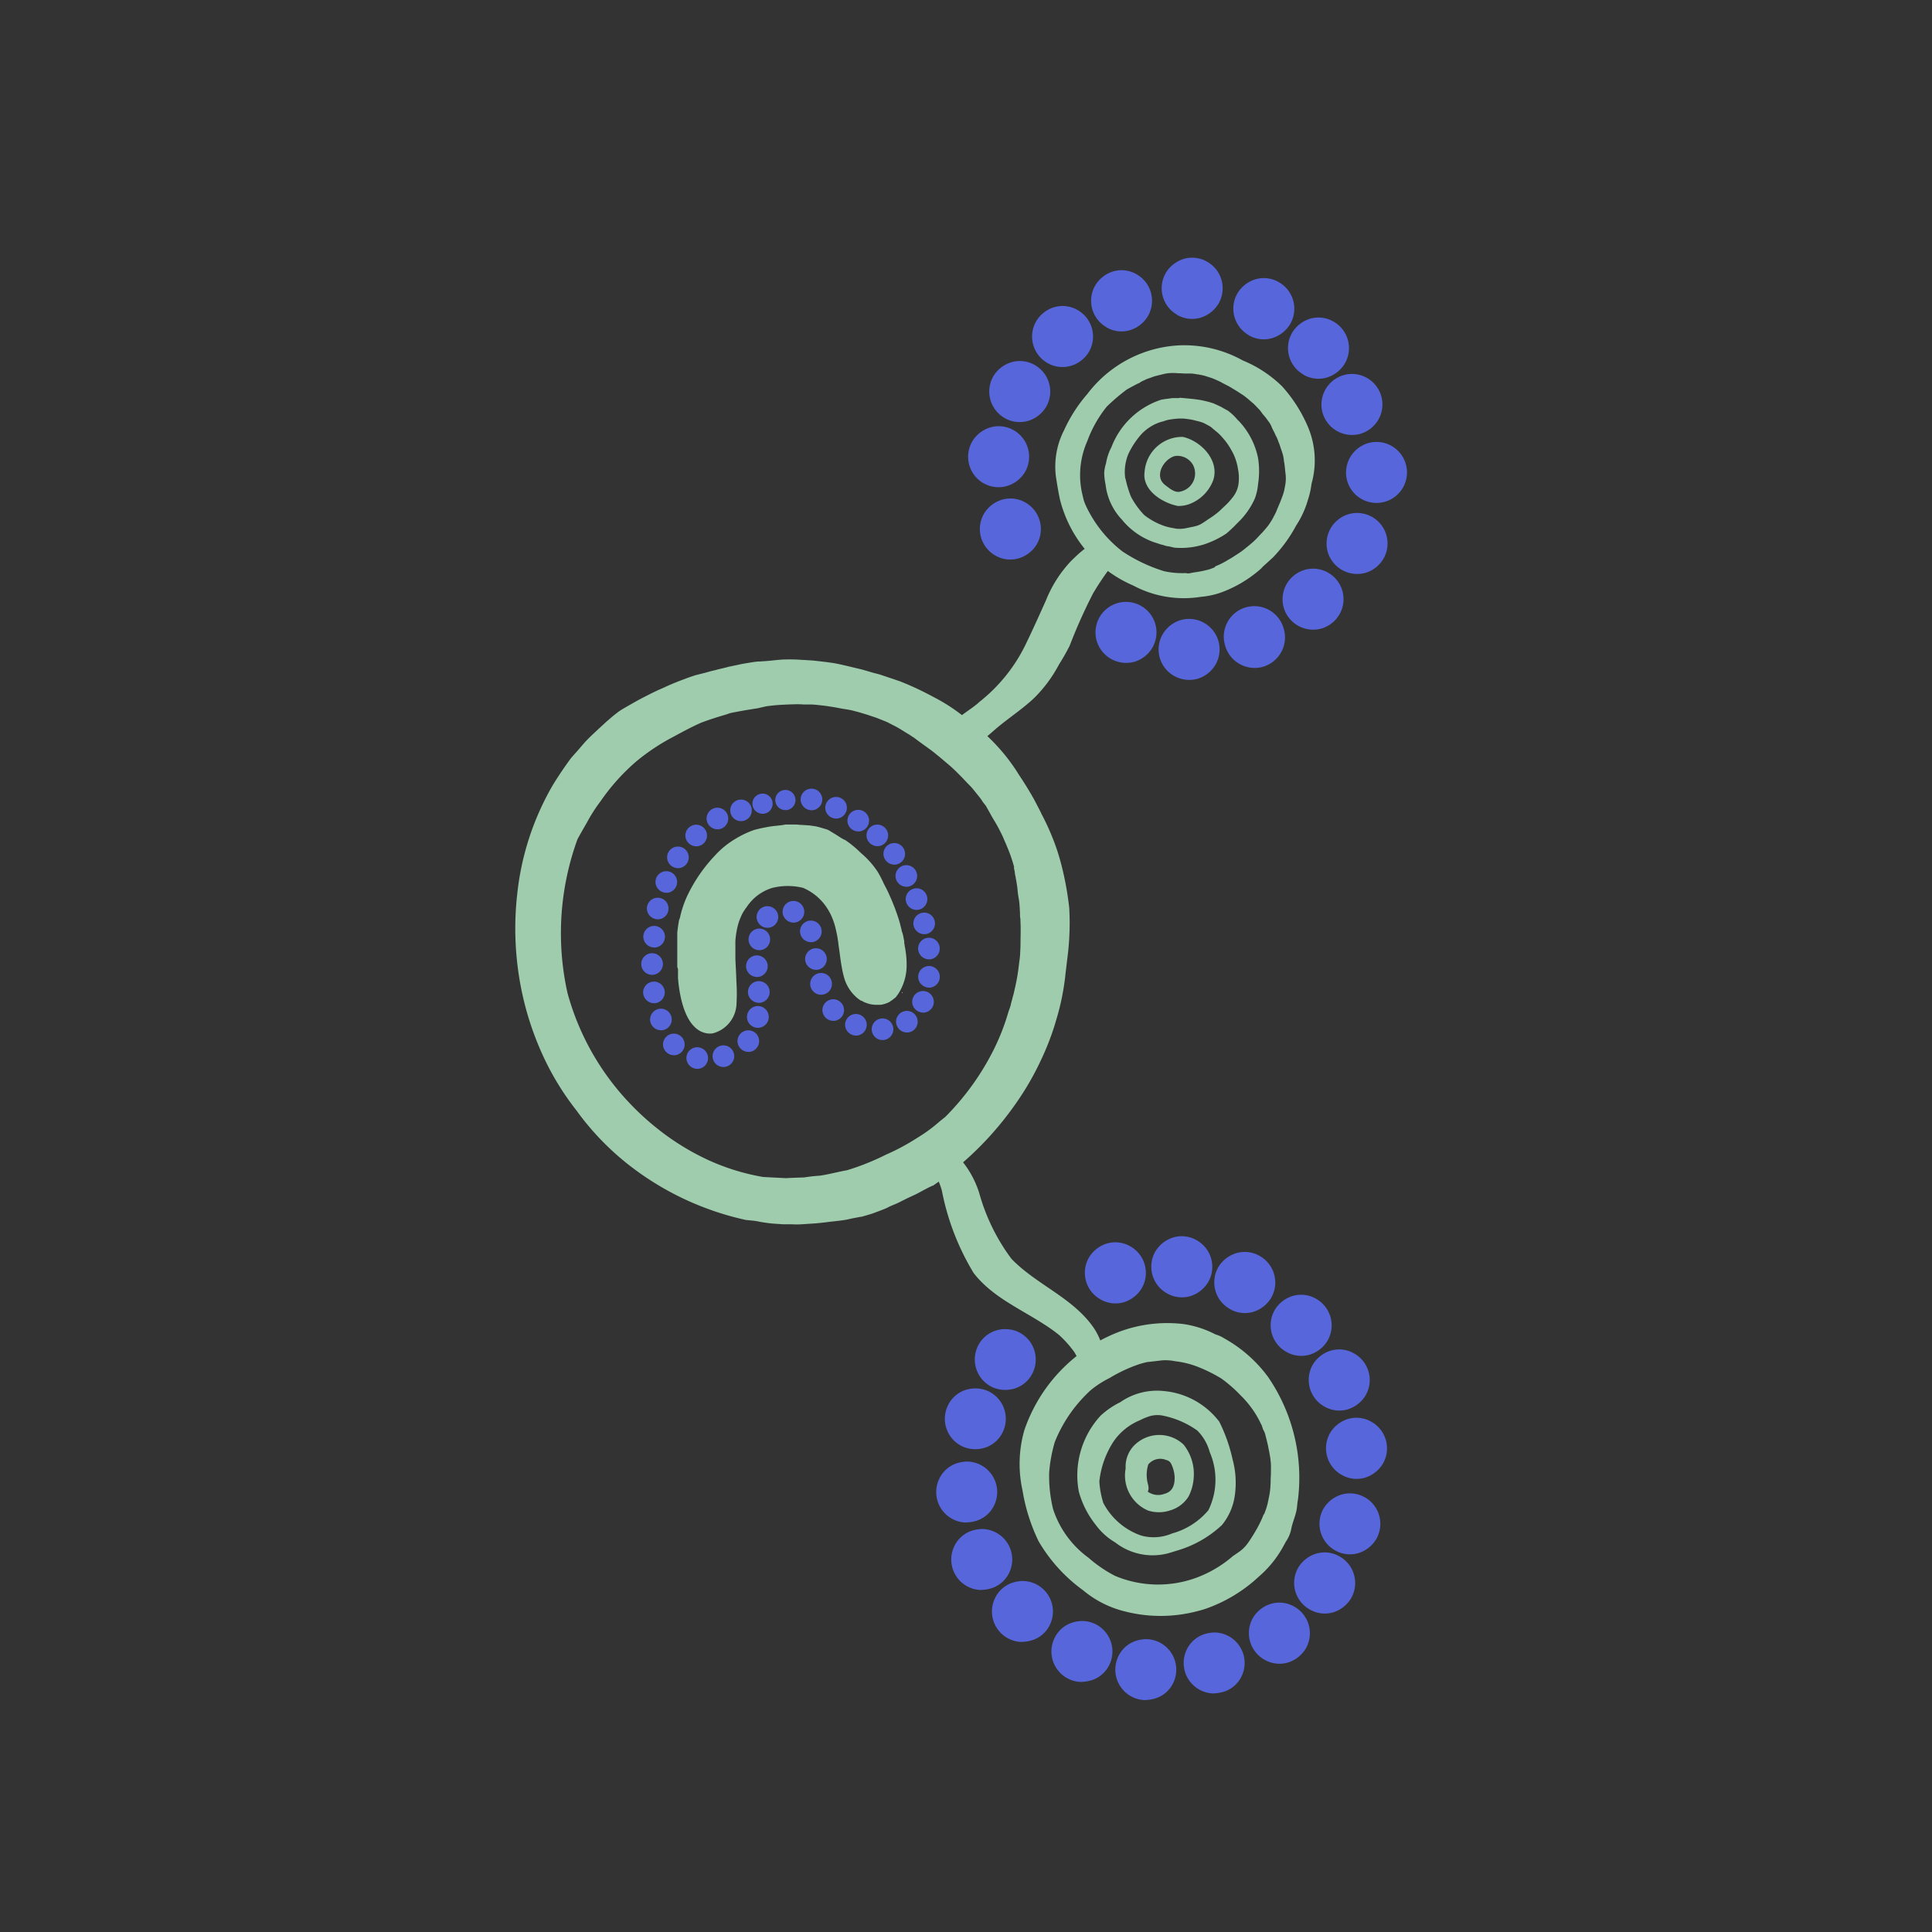 <svg xmlns="http://www.w3.org/2000/svg" xmlns:xlink="http://www.w3.org/1999/xlink" width="60" height="60" viewBox="0 0 60 60">
  <rect x="0" y="0" width="60" height="60" fill="#333333" stroke="none"/>
  <defs>
    <clipPath id="clip-path">
      <rect id="Rectangle_19944" data-name="Rectangle 19944" width="27.694" height="44.798" fill="none"/>
    </clipPath>
    <clipPath id="clip-FN_icon_-_eSafety_resources_and_support">
      <rect width="60" height="60"/>
    </clipPath>
  </defs>
  <g id="FN_icon_-_eSafety_resources_and_support" data-name="FN icon - eSafety resources and support" clip-path="url(#clip-FN_icon_-_eSafety_resources_and_support)">
    <g id="Group_39685" data-name="Group 39685" transform="translate(16 8)">
      <g id="Group_39684" data-name="Group 39684" clip-path="url(#clip-path)">
        <path id="Path_198286" data-name="Path 198286" d="M.008,0H0L.008,0" transform="translate(10.745 29.784)" fill="#9eccad"/>
        <path id="Path_198287" data-name="Path 198287" d="M0,0Z" transform="translate(8.738 30.032)" fill="#9eccad"/>
        <path id="Path_198288" data-name="Path 198288" d="M.006,0,0,0H0L.006,0" transform="translate(12.342 14.895)" fill="#9eccad"/>
        <path id="Path_198289" data-name="Path 198289" d="M16.329,4.767q-.106-.207-.214-.412c-.142-.256-.3-.512-.465-.758A5.885,5.885,0,0,0,14.1,1.918a5.558,5.558,0,0,0-1.118-.754,9.239,9.239,0,0,0-1.04-.486L11.326.47,11.135.42c-.09-.024-.178-.052-.268-.078S10.713.3,10.635.282,10.463.24,10.376.22c-.167-.04-.333-.079-.5-.108C9.781.1,9.688.084,9.593.074S9.408.052,9.317.042,9.152.029,9.07.023L8.8.008C8.705,0,8.612,0,8.52,0s-.175,0-.264.007c-.108.008-.216.02-.324.031s-.239.02-.358.027h0l-.024,0H7.53C7.445.074,7.363.086,7.28.1s-.168.027-.251.043L6.762.2,6.628.227l-.08.022h0L6.5.26C6.412.284,6.323.3,6.236.326L6.1.358c-.045.012-.084.023-.126.035-.094.027-.189.05-.284.073-.022.007-.045.012-.069.017S5.571.5,5.546.506c-.065.022-.132.044-.2.069-.1.038-.2.075-.306.116h0c-.123.049-.244.1-.364.155L4.535.91l-.1.043L4.3,1.018c-.125.06-.25.125-.374.189s-.256.14-.382.212l-.05.028-.049.028-.05.03-.049.028-.049.03c-.049.032-.1.064-.142.1l-.074.057-.072.059-.07.06c-.023.02-.042.037-.063.057h0L2.867,1.9l-.008.007v0l0,0-.081.074-.163.15c-.028.024-.054.05-.081.075-.117.109-.234.217-.343.334l0,0c-.087.094-.168.193-.252.289l-.163.183-.032.037-.019.023c-.2.271-.387.55-.559.829A8.5,8.5,0,0,0,.055,7.335l-.01.091h0A9.578,9.578,0,0,0,.111,9.813a9.362,9.362,0,0,0,.835,2.676A8.4,8.4,0,0,0,1.9,14.007q.157.22.328.426a8.41,8.41,0,0,0,1.4,1.345,9.034,9.034,0,0,0,3.547,1.633h.021c.108.013.217.018.324.039.054.011.107.022.162.03l.185.027h0l.008,0c.074.01.148.015.221.02l.1.007c.035,0,.07.007.105.007H8.5c.077,0,.154.005.232.006.142,0,.284-.014.426-.022s.3-.022.455-.041c.078-.009.157-.021.235-.028l.226-.026c.073-.009.147-.019.219-.033s.153-.034.23-.05h.007c.064-.013.129-.023.193-.038l.012,0h0l.006,0h.007c.063-.016.124-.034.186-.053.045-.013.091-.026.136-.042l.057-.019.22-.082c.065-.026.131-.049.193-.079l.03-.016-.013.007c.039-.02.078-.04.119-.057l.1-.042c.069-.028.136-.06.2-.093s.147-.074.222-.11.142-.066.214-.1c.092-.043.18-.093.27-.142l.131-.069c.044-.022.094-.045.142-.067l.007,0h0l.021-.01a10.082,10.082,0,0,0,2.844-2.97,8.821,8.821,0,0,0,.488-.9,8.287,8.287,0,0,0,.453-1.164.531.531,0,0,0,.015-.053,7.6,7.6,0,0,0,.307-1.51c.022-.183.043-.366.066-.548a8.393,8.393,0,0,0,.047-1.474,9.723,9.723,0,0,0-.2-1.159q-.08-.341-.19-.673a7.669,7.669,0,0,0-.489-1.119m-.841,1.7c0,.016.008.032.011.049s.012.059.018.088h0l0,.012.005.027,0,.011,0,.009c.009.041.017.082.026.123l0,.012c.008.037.015.074.022.111l0,.012c.005.027.01.054.014.081s.007.041.009.062.005.041.008.062a.2.2,0,0,0,0,.032c0-.007,0-.013,0-.02.007.07.013.142.025.21s.025.146.033.219v0c.01.106.015.212.02.318,0,.048,0,.1.007.142s.007.106.009.159c.011.21,0,.421,0,.631,0,.114-.007.23-.013.345s-.024.211-.036.316a6.33,6.33,0,0,1-.11.67c-.009.041-.019.081-.028.122-.013.062-.028.124-.044.186l0-.011-.025.1c-.013.053-.028.107-.044.16v0h0l0,.013-.007.021h0v0l0,.008,0,0c-.009.031-.02.061-.03.092s-.022.06-.033.091v0a6.99,6.99,0,0,1-.467,1.2,8.05,8.05,0,0,1-1.5,2.08c-.063.05-.126.1-.186.15a4.719,4.719,0,0,1-.684.5,6.809,6.809,0,0,1-.974.523,7.619,7.619,0,0,1-1.208.483c-.284.05-.562.128-.847.169-.162.01-.324.028-.483.054-.189.007-.378.011-.567.023-.236-.013-.473-.024-.709-.037a6.921,6.921,0,0,1-1.684-.517,7.72,7.72,0,0,1-1.532-.933,8.26,8.26,0,0,1-.983-.9,8.023,8.023,0,0,1-1.875-3.364,8.537,8.537,0,0,1,.309-4.771c.095-.18.2-.357.3-.533a4.906,4.906,0,0,1,.416-.648A6.484,6.484,0,0,1,3.774,3.153,6.576,6.576,0,0,1,4.914,2.4c.282-.153.569-.308.862-.437.117-.044.234-.085.353-.124s.267-.084.4-.123l.145-.049h0c.284-.059.571-.107.859-.151.082-.02.164-.038.246-.057.036-.008.076-.012.114-.016.06-.008.121-.014.182-.02.155-.014.313-.02.468-.026.065,0,.13-.005.195-.005s.133,0,.2.007l.049,0c.054,0,.109,0,.163,0,.132,0,.264.019.4.033.064.007.128.016.192.026l.2.032.2.038.2.032a1.957,1.957,0,0,1,.191.043c.063.017.123.032.185.05l.165.05c.061.018.123.04.183.06s.118.038.176.06l.185.074c.057.023.112.044.165.072l.091.047.085.043c.114.059.223.125.33.193l.124.075c.041.025.076.05.114.076l.011.008,0,0,.007,0,.008.006,0,0h0l.034.025,0,0,.035.026h0l0,0h0l.025.019c.1.075.2.146.3.219.041.028.08.059.12.087s.089.067.132.1c.1.082.2.162.3.248h0c.091.078.185.154.272.235s.188.18.278.273.158.168.239.25l.062.063c.02.022.042.049.063.074l.114.142c.052.065.106.129.153.2l.038.059.087.109q.038.07.08.142c.053.092.1.186.156.277s.105.175.153.265a.313.313,0,0,1,.016.031c.051.1.1.193.142.293s.085.189.122.287a4.47,4.47,0,0,1,.212.621" transform="translate(0.003 12.479)" fill="#9eccad"/>
        <path id="Path_198290" data-name="Path 198290" d="M.628,1.483c.146.107.323.277.515.209a.574.574,0,0,0,.37-.815A.554.554,0,0,0,.96.593L.927.6c-.341.111-.621.612-.3.881m.4.662c-.483-.1-1.1-.493-1.021-1.055A1.172,1.172,0,0,1,1.193,0c.569.126,1.145.731.946,1.342a1.269,1.269,0,0,1-.768.754.987.987,0,0,1-.344.049" transform="translate(19.54 5.568)" fill="#9eccad"/>
        <path id="Path_198291" data-name="Path 198291" d="M0,0H0" transform="translate(21.957 3.888)" fill="#9eccad"/>
        <path id="Path_198292" data-name="Path 198292" d="M7.826,2.5a4.507,4.507,0,0,0-.778-1.208A3.814,3.814,0,0,0,5.822.484,3.728,3.728,0,0,0,3.8.018,3.82,3.82,0,0,0,.993,1.529,4.6,4.6,0,0,0,.273,2.65,2.47,2.47,0,0,0,.022,4.109c.036.235.075.472.126.705A3.961,3.961,0,0,0,2.426,7.477a3.332,3.332,0,0,0,2.095.348,2.549,2.549,0,0,0,.584-.119,3.849,3.849,0,0,0,1.287-.76c.023-.024.044-.049.068-.072.1-.088.2-.181.3-.272a4.424,4.424,0,0,0,.721-.993,2.882,2.882,0,0,0,.364-.793,2.507,2.507,0,0,0,.112-.5A2.668,2.668,0,0,0,7.826,2.5M4.967,6.9c-.057.026-.117.048-.175.069a3.4,3.4,0,0,1-.5.1c-.042.009-.084.018-.126.025a.233.233,0,0,1-.11-.007,2.63,2.63,0,0,1-.674-.057,5,5,0,0,1-1.3-.617A3.844,3.844,0,0,1,.935,4.961C.917,4.918.9,4.874.885,4.83.864,4.745.844,4.659.824,4.571A2.607,2.607,0,0,1,.995,2.987,3.733,3.733,0,0,1,1.6,1.917a6.3,6.3,0,0,1,.617-.528c.116-.067.234-.128.352-.19L2.6,1.189a.263.263,0,0,0,.032-.022l.011-.007,0,0h0l0,0h0a.756.756,0,0,1,.085-.046l.046-.02h0L2.8,1.08c.027-.011.053-.023.081-.032l.091-.032.082-.03c.035-.012.071-.021.106-.03L3.336.913A1.219,1.219,0,0,1,3.507.881,1.306,1.306,0,0,1,3.68.874c.057,0,.112.007.168.008s.112.005.169.008h0c.061,0,.121,0,.182,0,.076,0,.152.017.227.028h0l.015,0h.012L4.5.932h0l.012,0H4.5c.028,0,.055.009.083.015s.059.015.088.024l.166.053c.055.018.114.044.171.069s.114.052.168.082h0l0,0h0c.053.028.106.057.161.084s.111.06.164.094c.1.057.189.116.281.176.026.016.051.032.075.049s.045.035.069.053c.04.033.08.064.119.1s.088.072.129.112.085.087.126.13a.987.987,0,0,1,.074.082c.021.028.04.057.06.085.038.045.078.089.114.136.02.028.04.057.06.083s.039.053.057.081a.8.8,0,0,1,.049.094h0l0,0h0v0h0l0,.005h0c.022.05.045.1.071.148a.789.789,0,0,1,.041.084c.01.023.019.046.03.069l0-.007a.9.9,0,0,1,.04.083c.011.026.02.051.028.077.018.047.039.093.054.142.007.02.013.041.019.061.024.069.049.137.069.208a1.013,1.013,0,0,1,.033.186v.012a1.294,1.294,0,0,1,.025.157c.007.049.011.1.015.149.008.067.018.134.02.2a1.159,1.159,0,0,1-.015.229c-.011.061-.022.123-.035.184a1.413,1.413,0,0,1-.063.2c-.022.06-.044.12-.069.18s-.047.11-.07.165-.036.091-.057.136a1.421,1.421,0,0,1-.069.133l0,.007,0,0h0a.2.2,0,0,1-.015.026h0a2.264,2.264,0,0,1-.142.227c-.054.072-.114.142-.175.21l.009-.01-.023.026.009-.011c-.048.054-.1.105-.147.157s-.087.09-.132.132-.085.075-.128.111l-.154.126c-.059.048-.12.091-.182.133l-.059.038c-.049.033-.1.064-.146.095s-.094.054-.139.081l-.054.032h0a2.336,2.336,0,0,1-.328.161l-.02.008" transform="translate(16.773 2.71)" fill="#9eccad"/>
        <path id="Path_198293" data-name="Path 198293" d="M4.154.7A1.706,1.706,0,0,0,3.841.4C3.81.383,3.778.368,3.748.35L3.639.288C3.62.278,3.6.268,3.582.26L3.525.233,3.4.176,3.361.163,3.314.148h0L3.25.128H3.242C3.167.106,3.089.091,3.012.074,2.982.067,2.95.063,2.919.059L2.793.041,2.7.032h0L2.628.025h0L2.546.017,2.459.009,2.346,0a.091.091,0,0,1-.027.01H2.192c-.049,0-.1,0-.144.01L1.9.039c-.049.007-.088.013-.132.022A2.481,2.481,0,0,0,.224,1.535a1.638,1.638,0,0,0-.167.5,1.238,1.238,0,0,0-.057.3A2.031,2.031,0,0,0,.043,2.7h0A1.9,1.9,0,0,0,.549,3.784a2.246,2.246,0,0,0,.992.7l.175.057a.94.94,0,0,0,.1.028l.125.038.057.006.183.042a2.377,2.377,0,0,0,.958-.114,2.86,2.86,0,0,0,.651-.322,3.846,3.846,0,0,0,.347-.329,2.349,2.349,0,0,0,.542-.763,1.7,1.7,0,0,0,.1-.451,2.611,2.611,0,0,0,0-.8A2.355,2.355,0,0,0,4.16.7M1.749.756c.028-.009.057-.017.085-.024L1.887.714c.034-.01.068-.021.1-.028A.958.958,0,0,1,2.1.668a1.827,1.827,0,0,1,.387-.02c.065.007.13.016.2.027l.031.007c.057.008.109.026.162.038a1.217,1.217,0,0,1,.158.045l.007,0a1.074,1.074,0,0,1,.125.061l.057.03.054.031A.282.282,0,0,1,3.33.92c.008.005.015.013.022.019l.021.019.057.048.074.061a.44.44,0,0,1,.04.035c.012.013.032.028.047.045.042.043.081.088.12.133a1.694,1.694,0,0,1,.117.15,1.932,1.932,0,0,1,.107.171c.028.05.057.1.082.153a1.709,1.709,0,0,1,.14.472,1.374,1.374,0,0,1,.022.37,1.121,1.121,0,0,1-.02.147.883.883,0,0,1-.066.188.917.917,0,0,1-.111.171c-.044.057-.09.111-.138.162s-.12.117-.182.175c-.028.028-.059.057-.09.085s-.061.052-.093.076a2.364,2.364,0,0,1-.21.149l0,0h0c-.079.051-.155.107-.235.156a.722.722,0,0,1-.15.069c-.024.008-.049.014-.075.02-.085.02-.174.036-.26.054a.91.91,0,0,1-.275.02c-.041,0-.081-.012-.121-.019s-.1-.017-.142-.027a1.665,1.665,0,0,1-.165-.048,2.164,2.164,0,0,1-.6-.329,2.512,2.512,0,0,1-.416-.576,3.608,3.608,0,0,1-.158-.51C.668,2.537.661,2.515.654,2.493s-.007-.07-.012-.1a1.476,1.476,0,0,1,.1-.627l.011-.026a2.6,2.6,0,0,1,.406-.613,1.421,1.421,0,0,1,.581-.37" transform="translate(18.292 4.353)" fill="#9eccad"/>
        <path id="Path_198294" data-name="Path 198294" d="M.005,0,0,0H.005" transform="translate(21.537 4.48)" fill="#9eccad"/>
        <path id="Path_198295" data-name="Path 198295" d="M0,0Z" transform="translate(21.606 4.501)" fill="#9eccad"/>
        <path id="Path_198296" data-name="Path 198296" d="M0,0H0" transform="translate(21.599 4.5)" fill="#9eccad"/>
        <path id="Path_198297" data-name="Path 198297" d="M.51,6.575a.458.458,0,0,1-.5-.33A.7.7,0,0,1,.15,5.712c.211-.337.6-.5.881-.765A5.111,5.111,0,0,0,2.474,3.138c.214-.442.414-.89.616-1.338A3.857,3.857,0,0,1,3.872.575c.256-.246.645-.65,1.03-.563.4.117.4.552.148.824a8.363,8.363,0,0,0-.5.753,16.661,16.661,0,0,0-.723,1.618c-.1.2-.215.4-.334.588A4.242,4.242,0,0,1,2.72,4.836c-.37.348-.8.625-1.186.953-.242.213-.49.42-.736.628a.55.55,0,0,1-.217.142.421.421,0,0,1-.071.016" transform="translate(13.393 8.845)" fill="#9eccad"/>
        <path id="Path_198298" data-name="Path 198298" d="M1.951.915a1.844,1.844,0,0,0-.821.656A2.81,2.81,0,0,0,.684,2.819a2.78,2.78,0,0,0,.123.666A2.1,2.1,0,0,0,1.986,4.5a1.454,1.454,0,0,0,.959-.067,2.248,2.248,0,0,0,1.125-.72,2.148,2.148,0,0,0,.044-1.8,1.513,1.513,0,0,0-.385-.673A2.786,2.786,0,0,0,2.658.775.847.847,0,0,0,2.2.808,1.848,1.848,0,0,0,1.95.915m.839,4.143a1.89,1.89,0,0,1-1.613-.346,1.983,1.983,0,0,1-.6-.54A2.863,2.863,0,0,1,.047,3.136,2.736,2.736,0,0,1,.724.775,2.543,2.543,0,0,1,1.333.358,2,2,0,0,1,2.687.011,2.433,2.433,0,0,1,4.409.963a5.032,5.032,0,0,1,.414,1.174A2.768,2.768,0,0,1,4.9,3.184a1.855,1.855,0,0,1-.41.99,3.455,3.455,0,0,1-1.421.8c-.095.032-.189.06-.282.085" transform="translate(17.457 35.189)" fill="#9eccad"/>
        <path id="Path_198299" data-name="Path 198299" d="M1.539,1.268a1.025,1.025,0,0,0-.1-.36A.214.214,0,0,0,1.283.782.479.479,0,0,0,.725.918a1.039,1.039,0,0,0-.043.445c.006.134.092.274.026.4a.548.548,0,0,0,.512.07c.284-.073.334-.308.321-.569M.7,2.343a1.184,1.184,0,0,1-.679-1.3A.941.941,0,0,1,.283.331,1.1,1.1,0,0,1,1.818.3a1.458,1.458,0,0,1,.318,1.01,1.5,1.5,0,0,1-.159.6,1,1,0,0,1-.568.434,1.1,1.1,0,0,1-.711,0" transform="translate(18.937 36.561)" fill="#9eccad"/>
        <path id="Path_198300" data-name="Path 198300" d="M4.834,6.852A2.425,2.425,0,0,1,4.5,6.369,3.3,3.3,0,0,0,4,5.811C3.151,5.136,2.043,4.779,1.364,3.9A7.776,7.776,0,0,1,.378,1.343a2.486,2.486,0,0,0-.32-.7A.426.426,0,0,1,.681.084a2.99,2.99,0,0,1,.856,1.33,6.187,6.187,0,0,0,1,2.044c.768.8,1.893,1.2,2.543,2.126a1.935,1.935,0,0,1,.313.749.536.536,0,0,1-.108.486.37.37,0,0,1-.138.083.341.341,0,0,1-.309-.049" transform="translate(12.873 27.634)" fill="#9eccad"/>
        <path id="Path_198301" data-name="Path 198301" d="M7.724,1.683A4.261,4.261,0,0,0,6.347.47,1.009,1.009,0,0,0,6.082.351,3.15,3.15,0,0,0,5.092.03,4.258,4.258,0,0,0,3.068.279,5,5,0,0,0,.146,3.329,3.8,3.8,0,0,0,.089,5.191a5.747,5.747,0,0,0,.5,1.583A4.976,4.976,0,0,0,1.975,8.3a3.2,3.2,0,0,0,1.315.659,4.463,4.463,0,0,0,2.229-.013c.085-.021.169-.045.252-.072a4.673,4.673,0,0,0,1.657-1A3.357,3.357,0,0,0,8.207,6.9c.024-.038.043-.081.065-.118a1.03,1.03,0,0,0,.16-.37c.039-.222.14-.422.177-.651.012-.1.019-.2.037-.292a5.534,5.534,0,0,0-.924-3.788M7.579,5.938c-.028.08-.063.158-.1.235s-.07.142-.108.209-.075.13-.114.193-.074.12-.114.178a1.654,1.654,0,0,1-.124.168,1.179,1.179,0,0,1-.118.117c-.043.036-.088.069-.134.1s-.1.069-.146.1A3.693,3.693,0,0,1,5.51,7.9,3.45,3.45,0,0,1,2.964,7.85a4.083,4.083,0,0,1-.826-.564,3.025,3.025,0,0,1-1.1-1.515A4.364,4.364,0,0,1,.917,4.658a4.54,4.54,0,0,1,.177-.969,4.378,4.378,0,0,1,.746-1.227A4.667,4.667,0,0,1,2.2,2.09a3.1,3.1,0,0,1,.6-.388,4.619,4.619,0,0,1,.9-.421c.083-.027.169-.05.256-.07.155-.017.31-.034.465-.054a1.507,1.507,0,0,1,.4.026,2.838,2.838,0,0,1,.775.2,4.739,4.739,0,0,1,.674.341,4.371,4.371,0,0,1,.6.527,3.024,3.024,0,0,1,.632.894c.007.009.011.018.016.027.014.04.027.08.039.12l.016.033h0c.012.022.024.044.034.067a.947.947,0,0,1,.035.12c.022.085.044.171.064.258.009.039.016.078.023.117s.016.075.023.114c.015.077.028.155.039.233,0,.028.007.059.009.088a2,2,0,0,1,.005.229c0,.08,0,.161-.006.241s0,.154-.008.23a2.244,2.244,0,0,1-.02.231c-.011.076-.028.156-.044.233a2.186,2.186,0,0,1-.059.242c-.022.071-.05.142-.076.212" transform="translate(15.665 33.09)" fill="#9eccad"/>
        <path id="Path_198302" data-name="Path 198302" d="M.47,1.766A.947.947,0,0,1,.129.472.98.98,0,0,1,.7.035a.927.927,0,0,1,.725.1.947.947,0,0,1,.341,1.295.988.988,0,0,1-.569.437.928.928,0,0,1-.725-.1" transform="translate(17.691 30.579)" fill="#5766db"/>
        <path id="Path_198303" data-name="Path 198303" d="M.47,1.766A.947.947,0,0,1,.129.472.98.98,0,0,1,.7.035a.927.927,0,0,1,.725.1.947.947,0,0,1,.341,1.295.988.988,0,0,1-.569.437.928.928,0,0,1-.725-.1" transform="translate(19.754 30.39)" fill="#5766db"/>
        <path id="Path_198304" data-name="Path 198304" d="M.47,1.765A.947.947,0,0,1,.128.471.983.983,0,0,1,.7.035a.926.926,0,0,1,.725.1.947.947,0,0,1,.341,1.295.988.988,0,0,1-.569.437.929.929,0,0,1-.726-.1" transform="translate(21.71 30.878)" fill="#5766db"/>
        <path id="Path_198305" data-name="Path 198305" d="M.47,1.766A.948.948,0,0,1,.129.471.981.981,0,0,1,.7.035a.927.927,0,0,1,.725.1.947.947,0,0,1,.341,1.295.988.988,0,0,1-.569.437.928.928,0,0,1-.725-.1" transform="translate(23.461 32.208)" fill="#5766db"/>
        <path id="Path_198306" data-name="Path 198306" d="M.47,1.766A.948.948,0,0,1,.129.471.981.981,0,0,1,.7.035a.927.927,0,0,1,.725.1.946.946,0,0,1,.341,1.295.985.985,0,0,1-.569.437.928.928,0,0,1-.725-.1" transform="translate(24.643 33.906)" fill="#5766db"/>
        <path id="Path_198307" data-name="Path 198307" d="M.47,1.766A.948.948,0,0,1,.129.471.981.981,0,0,1,.7.035a.927.927,0,0,1,.725.1.947.947,0,0,1,.341,1.295.988.988,0,0,1-.569.437.928.928,0,0,1-.725-.1" transform="translate(25.18 36.028)" fill="#5766db"/>
        <path id="Path_198308" data-name="Path 198308" d="M1.422.13a.948.948,0,0,1,.341,1.295.983.983,0,0,1-.569.437.927.927,0,0,1-.725-.1A.947.947,0,0,1,.129.471.988.988,0,0,1,.7.035a.929.929,0,0,1,.726.1" transform="translate(24.976 38.376)" fill="#5766db"/>
        <path id="Path_198309" data-name="Path 198309" d="M.47,1.766A.947.947,0,0,1,.129.471.981.981,0,0,1,.7.035a.927.927,0,0,1,.725.1.947.947,0,0,1,.341,1.295.988.988,0,0,1-.569.437.928.928,0,0,1-.725-.1" transform="translate(24.191 40.21)" fill="#5766db"/>
        <path id="Path_198310" data-name="Path 198310" d="M.47,1.766A.948.948,0,0,1,.129.471.981.981,0,0,1,.7.035a.927.927,0,0,1,.725.1.947.947,0,0,1,.341,1.295.988.988,0,0,1-.569.437.928.928,0,0,1-.725-.1" transform="translate(22.785 41.769)" fill="#5766db"/>
        <path id="Path_198311" data-name="Path 198311" d="M.938,1.894A.947.947,0,0,1,.078.571.92.92,0,0,1,.6.067,1.08,1.08,0,0,1,.955,0a.948.948,0,0,1,.861,1.323.921.921,0,0,1-.52.5,1.1,1.1,0,0,1-.357.067" transform="translate(20.76 42.698)" fill="#5766db"/>
        <path id="Path_198312" data-name="Path 198312" d="M.939,1.894A.947.947,0,0,1,.078.571.92.92,0,0,1,.6.067,1.083,1.083,0,0,1,.955,0a.948.948,0,0,1,.861,1.323.921.921,0,0,1-.52.5,1.1,1.1,0,0,1-.357.067" transform="translate(18.637 42.905)" fill="#5766db"/>
        <path id="Path_198313" data-name="Path 198313" d="M.94,1.894A.946.946,0,0,1,.078.571.92.92,0,0,1,.6.067,1.083,1.083,0,0,1,.956,0a.947.947,0,0,1,.861,1.323.921.921,0,0,1-.52.5,1.1,1.1,0,0,1-.357.067" transform="translate(16.653 42.341)" fill="#5766db"/>
        <path id="Path_198314" data-name="Path 198314" d="M.939,1.894A.947.947,0,0,1,.078.571.92.92,0,0,1,.6.067,1.083,1.083,0,0,1,.956,0a.948.948,0,0,1,.861,1.323.921.921,0,0,1-.52.5,1.1,1.1,0,0,1-.357.067" transform="translate(14.806 41.099)" fill="#5766db"/>
        <path id="Path_198315" data-name="Path 198315" d="M.939,1.894A.947.947,0,0,1,.078.571.92.92,0,0,1,.6.067,1.083,1.083,0,0,1,.955,0a.947.947,0,0,1,.861,1.323.921.921,0,0,1-.52.5,1.1,1.1,0,0,1-.357.067" transform="translate(13.542 39.485)" fill="#5766db"/>
        <path id="Path_198316" data-name="Path 198316" d="M.939,1.894A.947.947,0,0,1,.078.571.92.92,0,0,1,.6.067,1.083,1.083,0,0,1,.955,0a.947.947,0,0,1,.861,1.323.921.921,0,0,1-.52.5,1.1,1.1,0,0,1-.357.067" transform="translate(13.075 37.39)" fill="#5766db"/>
        <path id="Path_198317" data-name="Path 198317" d="M.57,1.813A.948.948,0,0,1,.078.567.928.928,0,0,1,.611.059a.986.986,0,0,1,.712.016.947.947,0,0,1,.492,1.246.927.927,0,0,1-.533.508A.986.986,0,0,1,.57,1.813" transform="translate(13.343 35.118)" fill="#5766db"/>
        <path id="Path_198318" data-name="Path 198318" d="M.569,1.813A.948.948,0,0,1,.078.568.928.928,0,0,1,.611.059a.986.986,0,0,1,.712.016.947.947,0,0,1,.492,1.246.93.93,0,0,1-.533.509.989.989,0,0,1-.712-.017" transform="translate(14.273 33.277)" fill="#5766db"/>
        <path id="Path_198319" data-name="Path 198319" d="M.041,1.223A.947.947,0,1,1,1.778,1.4a.965.965,0,0,1-.556.455A.955.955,0,0,1,.041,1.223" transform="translate(18.022 10.693)" fill="#5766db"/>
        <path id="Path_198320" data-name="Path 198320" d="M.041,1.224A.952.952,0,0,1,.114.5.967.967,0,0,1,.671.041.947.947,0,0,1,1.779,1.4a.965.965,0,0,1-.556.455.955.955,0,0,1-1.182-.63" transform="translate(19.981 11.221)" fill="#5766db"/>
        <path id="Path_198321" data-name="Path 198321" d="M.041,1.223A.947.947,0,1,1,1.852.671a.952.952,0,0,1-.074.728.965.965,0,0,1-.556.455.955.955,0,0,1-1.182-.63" transform="translate(22.014 10.85)" fill="#5766db"/>
        <path id="Path_198322" data-name="Path 198322" d="M.041,1.224A.952.952,0,0,1,.114.5.967.967,0,0,1,.671.041.947.947,0,0,1,1.779,1.4a.965.965,0,0,1-.556.455.955.955,0,0,1-1.182-.63" transform="translate(23.83 9.661)" fill="#5766db"/>
        <path id="Path_198323" data-name="Path 198323" d="M.041,1.224A.952.952,0,0,1,.114.5.967.967,0,0,1,.671.041.947.947,0,0,1,1.779,1.4a.965.965,0,0,1-.556.455.955.955,0,0,1-1.182-.63" transform="translate(25.197 7.931)" fill="#5766db"/>
        <path id="Path_198324" data-name="Path 198324" d="M.041,1.224A.952.952,0,0,1,.114.5.967.967,0,0,1,.671.041a.947.947,0,1,1-.63,1.183" transform="translate(25.802 5.725)" fill="#5766db"/>
        <path id="Path_198325" data-name="Path 198325" d="M.041,1.224A.952.952,0,0,1,.114.5.964.964,0,0,1,.671.041.947.947,0,0,1,1.779,1.4a.965.965,0,0,1-.556.455.955.955,0,0,1-1.182-.63" transform="translate(25.038 3.614)" fill="#5766db"/>
        <path id="Path_198326" data-name="Path 198326" d="M.467,1.765A.946.946,0,0,1,.131.469.986.986,0,0,1,.7.034a.926.926,0,0,1,.725.1.947.947,0,0,1,.337,1.3.986.986,0,0,1-.57.435.924.924,0,0,1-.725-.1" transform="translate(24 1.86)" fill="#5766db"/>
        <path id="Path_198327" data-name="Path 198327" d="M.467,1.765A.946.946,0,0,1,.131.469.986.986,0,0,1,.7.034a.926.926,0,0,1,.725.1.947.947,0,0,1,.337,1.3.986.986,0,0,1-.57.435.924.924,0,0,1-.725-.1" transform="translate(22.302 0.636)" fill="#5766db"/>
        <path id="Path_198328" data-name="Path 198328" d="M.467,1.765A.946.946,0,0,1,.131.469.989.989,0,0,1,.7.034a.928.928,0,0,1,.725.1.947.947,0,0,1,.337,1.3.986.986,0,0,1-.57.435.926.926,0,0,1-.725-.1" transform="translate(20.077 0.002)" fill="#5766db"/>
        <path id="Path_198329" data-name="Path 198329" d="M.467,1.765A.946.946,0,0,1,.131.469.984.984,0,0,1,.7.034a.926.926,0,0,1,.725.1.947.947,0,0,1,.335,1.3.986.986,0,0,1-.569.434.924.924,0,0,1-.725-.1" transform="translate(17.885 0.391)" fill="#5766db"/>
        <path id="Path_198330" data-name="Path 198330" d="M.48,1.772A.947.947,0,0,1,.123.482.979.979,0,0,1,.691.036a.93.93,0,0,1,.72.088.947.947,0,0,1,.361,1.29A.976.976,0,0,1,1.2,1.86a.93.93,0,0,1-.72-.088" transform="translate(16.052 1.503)" fill="#5766db"/>
        <path id="Path_198331" data-name="Path 198331" d="M.481,1.772A.948.948,0,0,1,.122.482.979.979,0,0,1,.693.036a.93.93,0,0,1,.72.088.947.947,0,0,1,.359,1.29A.978.978,0,0,1,1.2,1.86a.926.926,0,0,1-.719-.088" transform="translate(14.722 3.212)" fill="#5766db"/>
        <path id="Path_198332" data-name="Path 198332" d="M.482,1.774A.947.947,0,0,1,.123.482.979.979,0,0,1,.694.036a.93.93,0,0,1,.72.088.947.947,0,0,1,.358,1.29.976.976,0,0,1-.571.445.93.93,0,0,1-.72-.088" transform="translate(14.066 5.236)" fill="#5766db"/>
        <path id="Path_198333" data-name="Path 198333" d="M.481,1.772A.947.947,0,0,1,.122.482.979.979,0,0,1,.693.036a.93.93,0,0,1,.72.088.947.947,0,0,1,.359,1.29A.977.977,0,0,1,1.2,1.86a.929.929,0,0,1-.719-.088" transform="translate(14.431 7.481)" fill="#5766db"/>
        <path id="Path_198334" data-name="Path 198334" d="M0,0H0L0,.02H0Z" transform="translate(7.271 24.06)" fill="#fff"/>
        <path id="Path_198335" data-name="Path 198335" d="M.147.685.154.693h0L.147.686M0,.568H0a.524.524,0,0,1,.081.05A.524.524,0,0,0,0,.568M.107.418C.12.48.131.542.141.6L.15.664C.147.644.144.625.141.605.132.542.12.48.107.418M0,.2C0,.223,0,.242,0,.261H0C0,.241,0,.222,0,.2M.017,0h0C.024.028.03.054.037.08.054.144.066.209.078.273.067.209.054.144.037.08L.017,0" transform="translate(5.23 21.493)" fill="#fff"/>
        <path id="Path_198336" data-name="Path 198336" d="M0,.254H0V.262H0ZM.2.018h0M.14,0h0A.227.227,0,0,0,.2.017.227.227,0,0,1,.14,0M.36.012C.349.1.338.184.326.27.319.322.31.376.3.428L.3.47.3.428C.31.376.319.322.325.27.337.189.347.109.358.028Z" transform="translate(5.219 20.37)" fill="#fff"/>
        <path id="Path_198337" data-name="Path 198337" d="M.134.046C.12.109.106.171.09.234A.292.292,0,0,0,0,.3.292.292,0,0,1,.09.234C.105.172.121.109.134.046M.033,0h0a.22.22,0,0,0,.1.043h0A.223.223,0,0,1,.033,0" transform="translate(4.998 20.431)" fill="#fff"/>
        <path id="Path_198338" data-name="Path 198338" d="M.085,0,.057.039A.274.274,0,0,1,0,.088v0C.019.149.039.207.057.266S.094.383.111.442h0C.1.3.1.162.087.022v0L.073.019.086,0Z" transform="translate(7.186 24.06)" fill="#fff"/>
        <path id="Path_198339" data-name="Path 198339" d="M.013,0,0,.019.014.025V0" transform="translate(7.258 24.06)" fill="#fff"/>
        <path id="Path_198340" data-name="Path 198340" d="M.152.663c0,.009,0,.019,0,.028a.152.152,0,0,0,0-.028M.084.618l.005,0A.512.512,0,0,1,.15.685.5.5,0,0,0,.09.623l-.006,0M0,.265C0,.342,0,.42,0,.5l0,.07C0,.544,0,.521,0,.5,0,.42,0,.342,0,.265M.081.273.1.354C.1.375.106.4.11.418.106.4.1.375.1.354L.081.273M.019,0C.013.068.009.135.007.2.009.136.014.068.02,0h0" transform="translate(5.228 21.493)" fill="#fff"/>
        <path id="Path_198341" data-name="Path 198341" d="M.019,0C.013.068.009.135.006.2A.5.5,0,0,1,0,.261v0C0,.342,0,.42,0,.5l0,.07A.5.5,0,0,1,.083.618l.006,0A.512.512,0,0,1,.15.685L.157.693l0-.028C.15.645.147.625.143.6.135.542.123.48.11.418.106.4.1.376.1.354S.087.3.081.273C.069.209.057.144.04.08.033.054.027.028.02,0" transform="translate(5.228 21.493)" fill="#fff"/>
        <path id="Path_198342" data-name="Path 198342" d="M0,0,0,0Z" transform="translate(9.022 21.92)" fill="#fff"/>
        <path id="Path_198343" data-name="Path 198343" d="M.032.29.089.3A.356.356,0,0,1,.158.325a.268.268,0,0,1,.1.1A.554.554,0,0,1,.3.495.554.554,0,0,0,.262.421a.264.264,0,0,0-.1-.1A.35.35,0,0,0,.09.3.363.363,0,0,0,.033.29M.139.025.116.051a.237.237,0,0,1-.08.06C.024.168.012.223,0,.279.012.222.024.167.036.111A.245.245,0,0,0,.116.051L.14.025h0M.367,0a.218.218,0,0,1-.16.043A.22.22,0,0,0,.367,0l0,.038Z" transform="translate(5.221 20.346)" fill="#fff"/>
        <path id="Path_198344" data-name="Path 198344" d="M.366,0A.222.222,0,0,1,.207.043H.2A.211.211,0,0,1,.14.027L.116.052a.251.251,0,0,1-.08.061C.024.169.013.225,0,.28V.289H.034A.451.451,0,0,1,.091.3.352.352,0,0,1,.159.325a.26.26,0,0,1,.105.1A.635.635,0,0,1,.3.495L.3.453C.31.4.319.348.326.3.338.21.349.125.36.037Z" transform="translate(5.219 20.345)" fill="#fff"/>
        <path id="Path_198345" data-name="Path 198345" d="M.032,0h0C.022.1.011.2,0,.3.011.2.022.1.032,0" transform="translate(4.998 20.431)" fill="#fff"/>
        <path id="Path_198346" data-name="Path 198346" d="M0,.005,0,0Z" transform="translate(10.689 20.755)" fill="#fff"/>
        <path id="Path_198347" data-name="Path 198347" d="M0,.007,0,0Z" transform="translate(9.787 22.735)" fill="#9eccad"/>
        <path id="Path_198348" data-name="Path 198348" d="M.353,0,0,.168c.025,0,.05,0,.075,0A.921.921,0,0,1,.317.243l.009,0L.334.164.347.045Z" transform="translate(4.18 23.508)" fill="#fff"/>
        <path id="Path_198349" data-name="Path 198349" d="M0,0H0Z" transform="translate(4.815 19.166)" fill="#cccccf"/>
        <path id="Path_198350" data-name="Path 198350" d="M0,.028.032.014,0,0Z" transform="translate(12.008 22.816)" fill="#cccccf"/>
        <path id="Path_198351" data-name="Path 198351" d="M.006.033,0,0Z" transform="translate(6.182 23.406)" fill="#fff"/>
        <path id="Path_198352" data-name="Path 198352" d="M.011,0,0,.025v0L0,.045C.021.124.038.2.054.281l0,.008V.3l0,.011h0v0h0V.316c.051.244.092.491.13.737A.341.341,0,0,1,.265.985L.3.967h0C.281.918.266.87.251.821.173.581.1.338.034.1.025.065.016.034.007,0" transform="translate(5.692 20.849)" fill="#fff"/>
        <path id="Path_198353" data-name="Path 198353" d="M0,0,.005,0Z" transform="translate(8.732 18.802)" fill="#fff"/>
        <path id="Path_198354" data-name="Path 198354" d="M0,0C0,.025,0,.05.006.075l0,.05A1,1,0,0,1,.017.264l0,.028A.324.324,0,0,1,.084.267h0L.06.194C.04.13.019.066,0,0" transform="translate(11.18 22.883)" fill="#fff"/>
        <path id="Path_198355" data-name="Path 198355" d="M0,.007H0V0Z" transform="translate(11.188 22.987)" fill="#fff"/>
        <path id="Path_198356" data-name="Path 198356" d="M0,.028,0,0Z" transform="translate(11.185 22.957)" fill="#fff"/>
        <path id="Path_198357" data-name="Path 198357" d="M.009.007,0,0Z" transform="translate(10.303 17.646)" fill="#fff"/>
        <path id="Path_198358" data-name="Path 198358" d="M0,.008,0,0Z" transform="translate(4.53 20.614)" fill="#fff"/>
        <path id="Path_198359" data-name="Path 198359" d="M0,0,0,0Z" transform="translate(12.241 23.192)" fill="#fff"/>
        <path id="Path_198360" data-name="Path 198360" d="M0,0Z" transform="translate(12.667 22.038)" fill="#fff"/>
        <path id="Path_198361" data-name="Path 198361" d="M0,.383A.336.336,0,1,1,.382.669.317.317,0,0,1,.3.669.341.341,0,0,1,0,.382" transform="translate(8.868 16.492)" fill="#5766db"/>
        <path id="Path_198362" data-name="Path 198362" d="M0,.383A.336.336,0,1,1,.382.669.374.374,0,0,1,.3.669.341.341,0,0,1,0,.381" transform="translate(9.632 16.75)" fill="#5766db"/>
        <path id="Path_198363" data-name="Path 198363" d="M0,.382A.336.336,0,1,1,.382.669.321.321,0,0,1,.3.669.339.339,0,0,1,0,.381" transform="translate(10.321 17.15)" fill="#5766db"/>
        <path id="Path_198364" data-name="Path 198364" d="M0,.382A.336.336,0,1,1,.382.669.374.374,0,0,1,.3.669.341.341,0,0,1,0,.381" transform="translate(10.913 17.608)" fill="#5766db"/>
        <path id="Path_198365" data-name="Path 198365" d="M0,.382A.336.336,0,1,1,.382.669.317.317,0,0,1,.3.669.341.341,0,0,1,0,.382" transform="translate(11.439 18.181)" fill="#5766db"/>
        <path id="Path_198366" data-name="Path 198366" d="M0,.383A.336.336,0,1,1,.382.669.374.374,0,0,1,.3.669.341.341,0,0,1,0,.382" transform="translate(11.814 18.868)" fill="#5766db"/>
        <path id="Path_198367" data-name="Path 198367" d="M0,.383A.336.336,0,1,1,.381.67.339.339,0,0,1,0,.383" transform="translate(12.131 19.585)" fill="#5766db"/>
        <path id="Path_198368" data-name="Path 198368" d="M0,.383A.336.336,0,1,1,.383.669.38.38,0,0,1,.3.669.341.341,0,0,1,0,.382" transform="translate(12.368 20.341)" fill="#5766db"/>
        <path id="Path_198369" data-name="Path 198369" d="M0,.382A.336.336,0,1,1,.382.669.374.374,0,0,1,.3.669.341.341,0,0,1,0,.382" transform="translate(12.516 21.122)" fill="#5766db"/>
        <path id="Path_198370" data-name="Path 198370" d="M0,.383A.336.336,0,1,1,.382.669.347.347,0,0,1,.3.669.341.341,0,0,1,0,.382" transform="translate(12.518 22)" fill="#5766db"/>
        <path id="Path_198371" data-name="Path 198371" d="M0,.383a.336.336,0,1,1,.38.287A.349.349,0,0,1,.3.669.341.341,0,0,1,0,.381" transform="translate(12.332 22.776)" fill="#5766db"/>
        <path id="Path_198372" data-name="Path 198372" d="M0,.383A.336.336,0,1,1,.382.669.374.374,0,0,1,.3.669.341.341,0,0,1,0,.382" transform="translate(11.831 23.394)" fill="#5766db"/>
        <path id="Path_198373" data-name="Path 198373" d="M0,.382a.336.336,0,1,1,.38.287A.336.336,0,0,1,0,.382" transform="translate(11.075 23.628)" fill="#5766db"/>
        <path id="Path_198374" data-name="Path 198374" d="M0,.383a.336.336,0,1,1,.38.287A.348.348,0,0,1,.3.669.341.341,0,0,1,0,.382" transform="translate(10.248 23.489)" fill="#5766db"/>
        <path id="Path_198375" data-name="Path 198375" d="M0,.383A.336.336,0,1,1,.382.669.374.374,0,0,1,.3.669.341.341,0,0,1,0,.382" transform="translate(9.544 23.033)" fill="#5766db"/>
        <path id="Path_198376" data-name="Path 198376" d="M0,.386A.338.338,0,1,1,.3.674.338.338,0,0,1,0,.386" transform="translate(9.165 22.217)" fill="#5766db"/>
        <path id="Path_198377" data-name="Path 198377" d="M0,.383A.336.336,0,1,1,.383.669.348.348,0,0,1,.3.669.341.341,0,0,1,0,.382" transform="translate(9.007 21.448)" fill="#5766db"/>
        <path id="Path_198378" data-name="Path 198378" d="M0,.383A.336.336,0,1,1,.382.669.374.374,0,0,1,.3.669.341.341,0,0,1,0,.382" transform="translate(8.849 20.589)" fill="#5766db"/>
        <path id="Path_198379" data-name="Path 198379" d="M0,.384A.337.337,0,1,1,.383.67.321.321,0,0,1,.3.67.341.341,0,0,1,0,.383" transform="translate(8.307 19.98)" fill="#5766db"/>
        <path id="Path_198380" data-name="Path 198380" d="M0,.382A.336.336,0,1,1,.382.669.321.321,0,0,1,.3.669.339.339,0,0,1,0,.381" transform="translate(7.5 20.142)" fill="#5766db"/>
        <path id="Path_198381" data-name="Path 198381" d="M0,.383A.335.335,0,1,1,.133.6.336.336,0,0,1,0,.383" transform="translate(7.251 20.844)" fill="#5766db"/>
        <path id="Path_198382" data-name="Path 198382" d="M0,.383A.336.336,0,1,1,.382.669.317.317,0,0,1,.3.669.341.341,0,0,1,0,.382" transform="translate(7.173 21.67)" fill="#5766db"/>
        <path id="Path_198383" data-name="Path 198383" d="M0,.384A.337.337,0,1,1,.383.67.321.321,0,0,1,.3.67.341.341,0,0,1,0,.384" transform="translate(7.232 22.471)" fill="#5766db"/>
        <path id="Path_198384" data-name="Path 198384" d="M0,.386A.338.338,0,1,1,.3.674.338.338,0,0,1,0,.386" transform="translate(7.202 23.244)" fill="#5766db"/>
        <path id="Path_198385" data-name="Path 198385" d="M0,.383a.336.336,0,1,1,.38.287A.379.379,0,0,1,.3.669.341.341,0,0,1,0,.381" transform="translate(6.907 23.996)" fill="#5766db"/>
        <path id="Path_198386" data-name="Path 198386" d="M0,.382A.336.336,0,1,1,.382.669.336.336,0,0,1,0,.382" transform="translate(6.133 24.464)" fill="#5766db"/>
        <path id="Path_198387" data-name="Path 198387" d="M0,.382A.336.336,0,1,1,.382.669.348.348,0,0,1,.3.669.341.341,0,0,1,0,.381" transform="translate(5.32 24.523)" fill="#5766db"/>
        <path id="Path_198388" data-name="Path 198388" d="M0,.383A.336.336,0,1,1,.382.669.321.321,0,0,1,.3.669.341.341,0,0,1,0,.382" transform="translate(4.594 24.1)" fill="#5766db"/>
        <path id="Path_198389" data-name="Path 198389" d="M0,.383A.336.336,0,1,1,.382.669.374.374,0,0,1,.3.669.341.341,0,0,1,0,.383" transform="translate(4.193 23.325)" fill="#5766db"/>
        <path id="Path_198390" data-name="Path 198390" d="M0,.383A.336.336,0,1,1,.382.669.374.374,0,0,1,.3.669.341.341,0,0,1,0,.383" transform="translate(3.976 22.484)" fill="#5766db"/>
        <path id="Path_198391" data-name="Path 198391" d="M0,.382A.336.336,0,1,1,.382.669.336.336,0,0,1,0,.382" transform="translate(3.918 21.602)" fill="#5766db"/>
        <path id="Path_198392" data-name="Path 198392" d="M0,.383a.336.336,0,1,1,.38.287A.321.321,0,0,1,.3.669.341.341,0,0,1,0,.382" transform="translate(3.982 20.754)" fill="#5766db"/>
        <path id="Path_198393" data-name="Path 198393" d="M0,.383a.336.336,0,1,1,.38.287A.379.379,0,0,1,.3.669.341.341,0,0,1,0,.383" transform="translate(4.093 19.878)" fill="#5766db"/>
        <path id="Path_198394" data-name="Path 198394" d="M0,.383A.336.336,0,1,1,.382.669.374.374,0,0,1,.3.669.341.341,0,0,1,0,.382" transform="translate(4.36 19.055)" fill="#5766db"/>
        <path id="Path_198395" data-name="Path 198395" d="M0,.383A.336.336,0,1,1,.382.669.379.379,0,0,1,.3.669.341.341,0,0,1,0,.382" transform="translate(4.721 18.29)" fill="#5766db"/>
        <path id="Path_198396" data-name="Path 198396" d="M0,.383A.336.336,0,1,1,.382.669.317.317,0,0,1,.3.669.341.341,0,0,1,0,.383" transform="translate(5.288 17.612)" fill="#5766db"/>
        <path id="Path_198397" data-name="Path 198397" d="M0,.383a.336.336,0,1,1,.38.286A.349.349,0,0,1,.3.669.341.341,0,0,1,0,.382" transform="translate(5.947 17.084)" fill="#5766db"/>
        <path id="Path_198398" data-name="Path 198398" d="M0,.382A.335.335,0,1,1,.133.6.336.336,0,0,1,0,.382" transform="translate(6.682 16.837)" fill="#5766db"/>
        <path id="Path_198399" data-name="Path 198399" d="M.756,6.437C.293,6.225.1,5.533.03,4.857c0-.022,0-.043-.007-.064h0v0l0-.018V4.753l0-.023,0-.028V4.675l0-.02,0-.054v0l0-.023V4.527h0V4.506l0-.018V4.481C0,4.443,0,4.407,0,4.371v0l0-.027V4.253H0V3.619l0-.05H0l0-.038V3.511l0-.034V3.452l0-.026V3.416l0-.044c0-.028.006-.059.009-.089l.005-.044c.012-.095.026-.188.045-.282v0L.08,2.909A3.258,3.258,0,0,1,.3,2.236,4.818,4.818,0,0,1,1.182.95a2.712,2.712,0,0,1,.631-.51A2.981,2.981,0,0,1,2.4.164l.079-.02c.046-.011.092-.023.138-.032C2.7.094,2.787.079,2.871.063l.147-.02.022,0c.069-.009.138-.016.209-.024L3.36,0,3.4,0h.242c.048,0,.09,0,.134.007.092.005.185.01.277.017.047,0,.093.01.14.016s.1.014.145.024l.031.008c.057.014.114.031.171.048s.1.03.146.047h0l.038.022h0c.046.028.092.057.138.084l0,0L4.906.3c.046.027.09.057.135.085a1.129,1.129,0,0,0,.147.085l.021.007a3.232,3.232,0,0,1,.487.4,2.752,2.752,0,0,1,.535.6,4.015,4.015,0,0,1,.185.362l.028.053L6.5,2l.026.053.026.053.024.054.024.054.024.054.024.054.023.054.022.055.022.055.022.055L6.76,2.6c.012.033.025.067.036.1l.022.06.038.112c.013.038.024.075.035.114s.022.072.032.108l0,.011.014.051.015.057.013.051,0,.011.013.053L7,3.387c.009.035.017.071.024.106V3.5c.008.04.017.08.025.119h0v.021l0,.011,0,.014v.007l0,.009.012.057h0v0l0,.021.008.039c.019.1.034.207.044.311.007.075.01.151.01.226a1.636,1.636,0,0,1-.267.934l-.02.027-.024.028L6.8,5.348l-.024.024L6.74,5.4l-.024.02h0l-.025.019-.026.019-.024.016-.005,0L6.607,5.5l-.028.015-.028.014-.032.014-.033.012-.02.007-.021.007-.032.009-.032.008h0l-.033.007-.034.005-.022,0-.045,0-.023,0a.9.9,0,0,1-.242-.023l-.038-.01a.881.881,0,0,1-.094-.032L5.8,5.513,5.777,5.5l-.052-.028L5.7,5.467l-.024-.016-.049-.034a1.276,1.276,0,0,1-.448-.673A3.2,3.2,0,0,1,5.1,4.378c-.026-.146-.044-.293-.063-.441C5.022,3.845,5.01,3.753,5,3.662c-.008-.053-.016-.105-.024-.157s-.02-.106-.032-.159c-.014-.071-.031-.142-.05-.21-.009-.034-.02-.069-.031-.1s-.023-.067-.036-.1l-.02-.05-.011-.025-.022-.049a1.808,1.808,0,0,0-.147-.256,1.674,1.674,0,0,0-.72-.59,1.994,1.994,0,0,0-.95,0,1.45,1.45,0,0,0-.792.584c-.02.027-.041.054-.06.082l-.023.036-.005.009L2.059,2.7c-.016.027-.03.053-.044.08l-.008.016-.017.036-.016.037-.017.04a1.762,1.762,0,0,0-.075.226c-.006.02-.011.042-.016.063s-.009.042-.013.063l-.007.032c0,.021-.008.043-.011.064-.014.085-.024.171-.03.256l0,.049c0,.025,0,.05,0,.075s0,.067,0,.1v.1c0,.075,0,.15,0,.225h0c.009.239.026.477.031.706a5.572,5.572,0,0,1,.005.685.983.983,0,0,1-.744.933.61.61,0,0,1-.16,0,.644.644,0,0,1-.175-.048" transform="translate(5.033 17.607)" fill="#9eccad"/>
        <path id="Path_198400" data-name="Path 198400" d="M0,.363A.314.314,0,1,1,.363.625a.308.308,0,0,1-.084,0A.316.316,0,0,1,0,.363" transform="translate(7.371 16.645)" fill="#5766db"/>
        <path id="Path_198401" data-name="Path 198401" d="M0,.363A.314.314,0,1,1,.363.625a.308.308,0,0,1-.084,0A.316.316,0,0,1,0,.363" transform="translate(8.08 16.531)" fill="#5766db"/>
      </g>
    </g>
  </g>
</svg>
